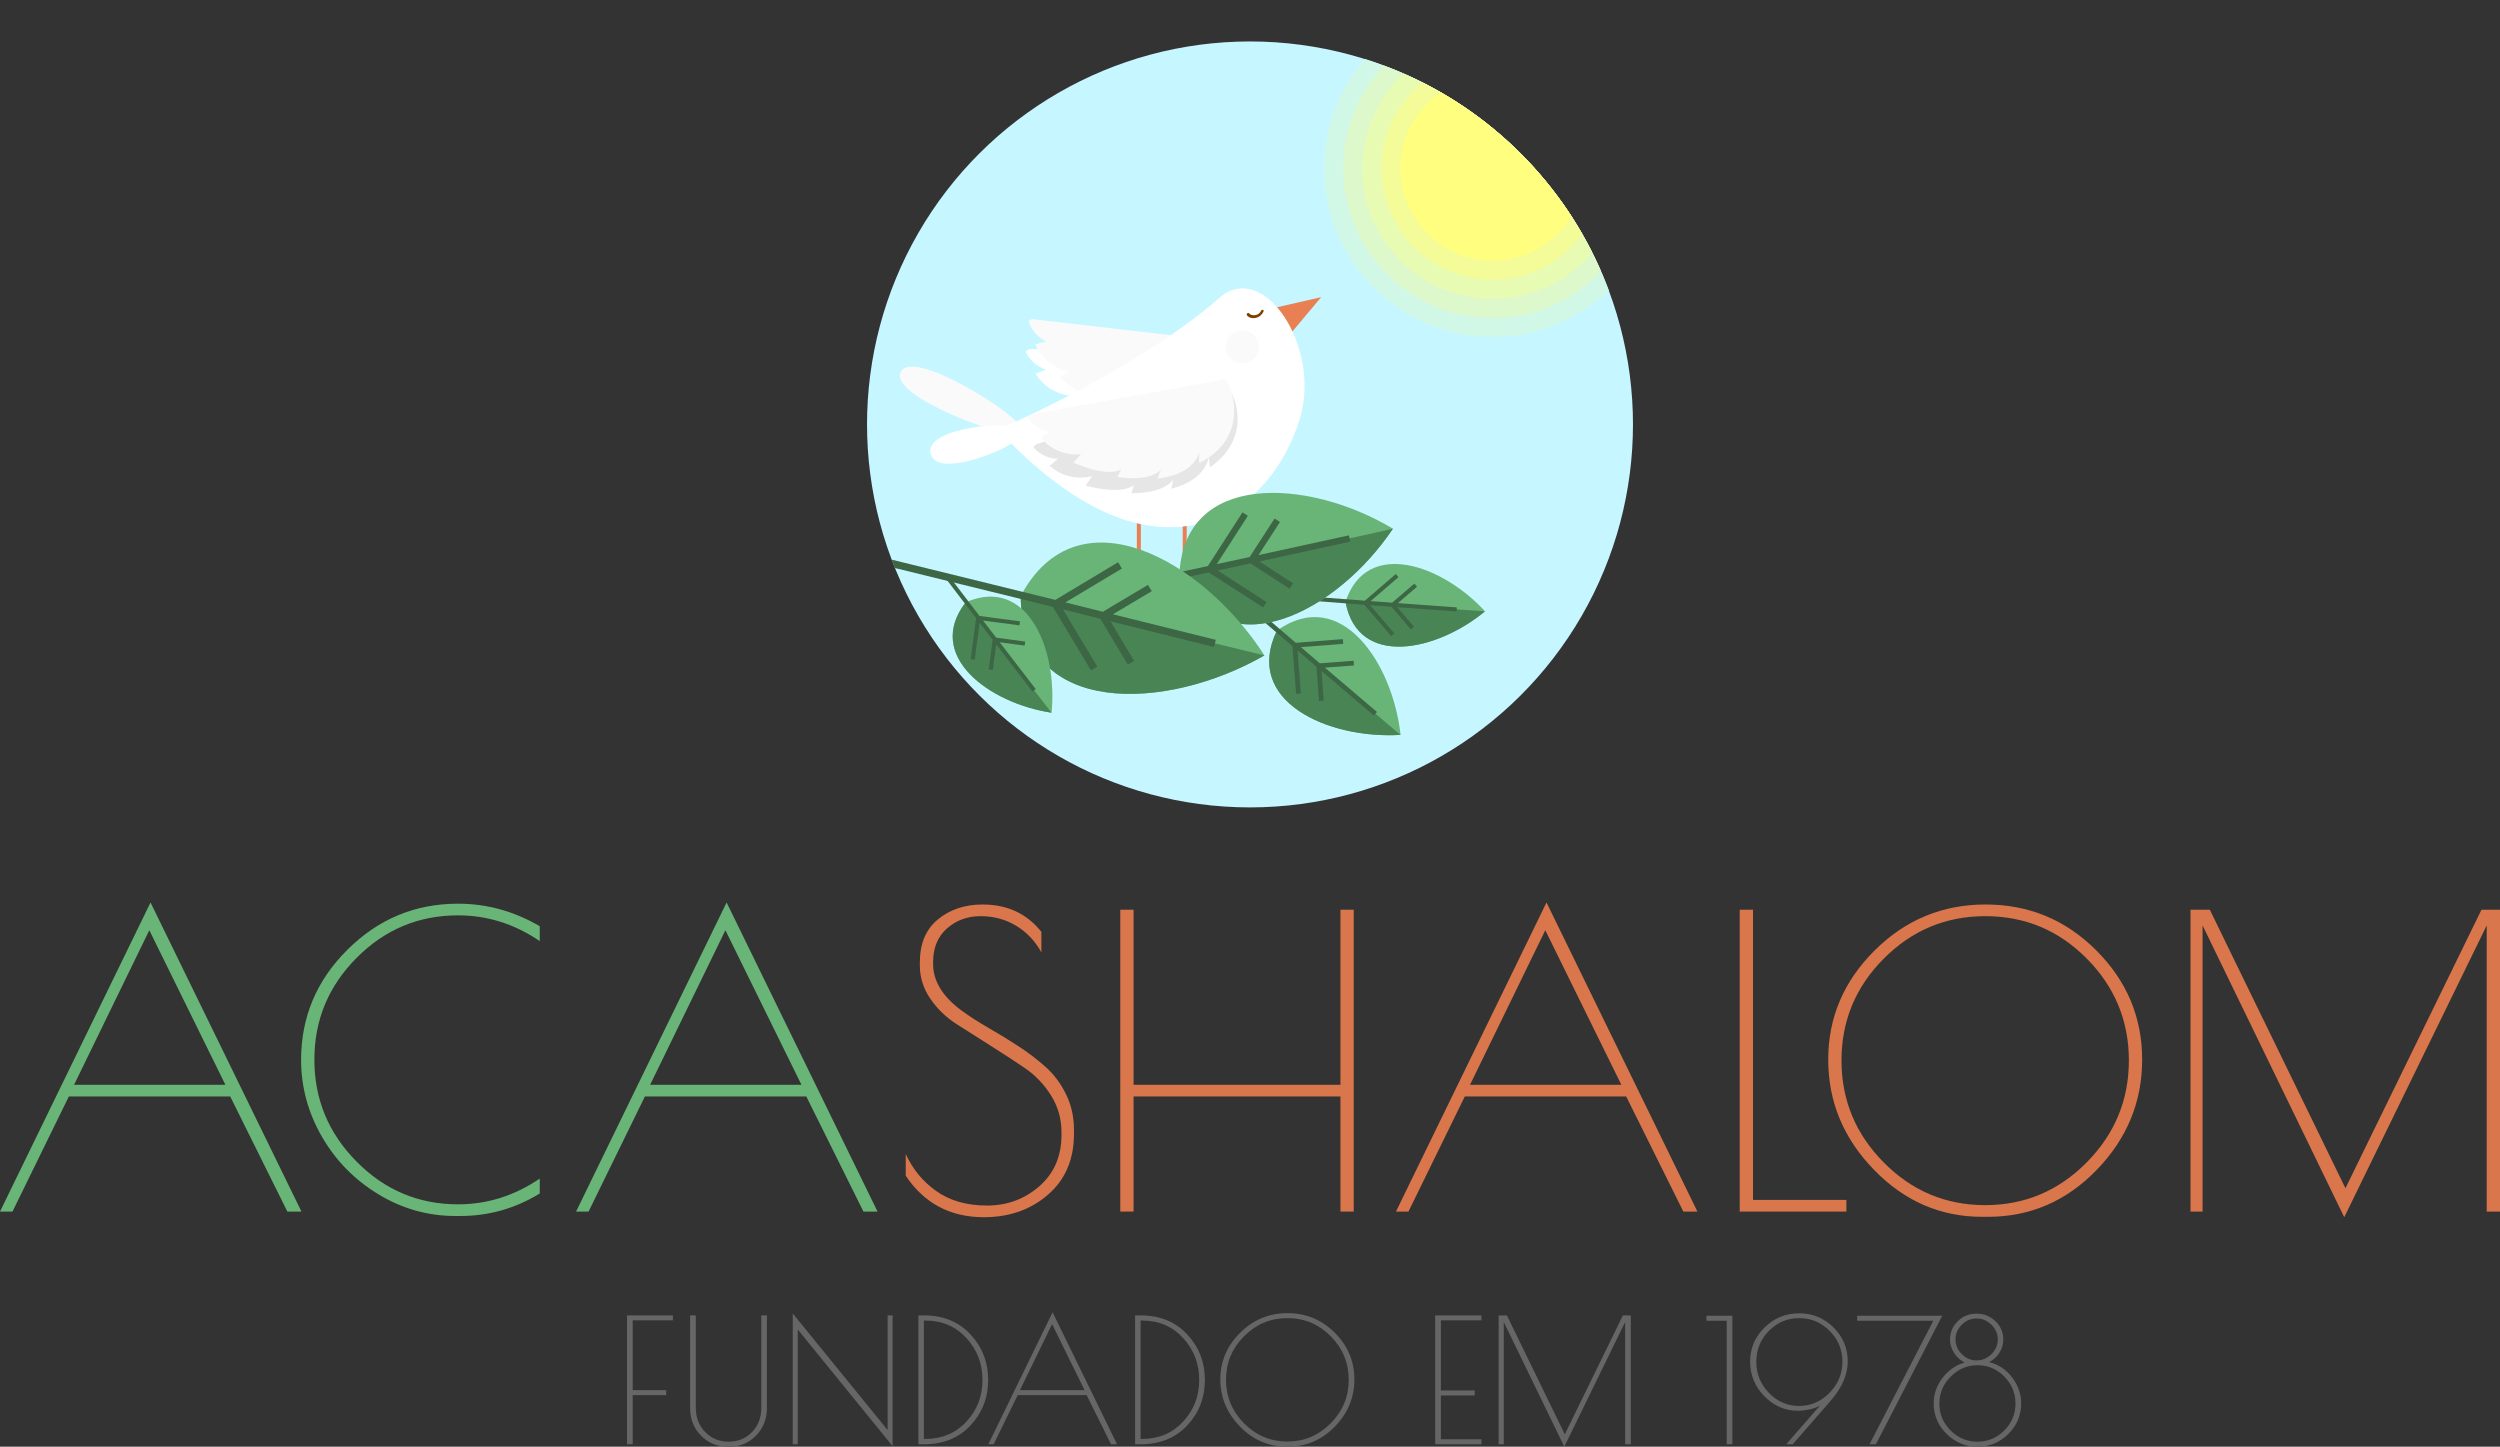 <?xml version="1.0" standalone="no"?>
<!DOCTYPE svg PUBLIC "-//W3C//DTD SVG 1.1//EN" "http://www.w3.org/Graphics/SVG/1.1/DTD/svg11.dtd">
<!--Generator: Xara Designer (www.xara.com), SVG filter version: 6.4.0.3-->
<svg fill="none" fill-rule="evenodd" stroke="black" stroke-width="0.501" stroke-linejoin="bevel" stroke-miterlimit="10" font-family="Times New Roman" font-size="16" style="font-variant-ligatures:none" xmlns:xlink="http://www.w3.org/1999/xlink" xmlns="http://www.w3.org/2000/svg" version="1.1" overflow="visible" width="372.692pt" height="215.667pt" viewBox="143.869 -756.619 372.692 215.667">
 <rect x="143.869" y="-756.619" width="372.692" height="215.667" fill="#333333" stroke="none"/>
 <defs>
	</defs>
 <g id="Layer 1" transform="scale(1 -1)">
  <g id="ClipView" stroke="none" stroke-width="0.168" stroke-linejoin="miter">
   <ellipse rx="57.093" ry="57.093" transform="translate(330.216 693.347) rotate(90)" fill="#c6f6ff"/>
   <clipPath id="ClipPath">
    <path d="M 330.216,750.44 C 361.731,750.44 387.309,724.862 387.309,693.347 C 387.309,661.832 361.731,636.254 330.216,636.254 C 298.701,636.254 273.123,661.832 273.123,693.347 C 273.123,724.862 298.701,750.44 330.216,750.44 Z"/>
   </clipPath>
   <g clip-path="url(#ClipPath)">
    <g id="Group" fill-rule="nonzero">
     <path d="M 297.227,704.537 C 296.926,704.345 296.758,704.23 296.758,704.23 C 297.687,702.083 299.772,701.543 299.772,701.543 L 298.26,700.895 C 300.359,697.524 303.885,697.598 303.885,697.598 L 302.559,696.523 C 307.553,693.411 309.481,694.517 309.481,694.517 L 308.756,693.454 C 313.711,691.945 315.351,693.632 315.351,693.632 L 314.622,692.374 C 320.25,692.129 321.373,695.37 321.373,695.37 L 321.076,693.768 C 327.187,695.661 328.474,701.243 326.866,705.556 L 297.227,704.537 Z" fill="#ffffff" marker-start="none" marker-end="none"/>
     <path d="M 297.722,709.051 C 297.395,708.906 297.212,708.818 297.212,708.818 C 297.809,706.552 299.796,705.709 299.796,705.709 L 298.202,705.29 C 299.772,701.65 303.271,701.192 303.271,701.192 L 301.799,700.329 C 306.274,696.51 308.347,697.315 308.347,697.315 L 307.469,696.375 C 312.148,694.142 314.019,695.565 314.019,695.565 L 313.112,694.428 C 318.639,693.352 320.23,696.387 320.23,696.387 L 319.7,694.846 C 326.025,695.81 328.126,701.137 327.18,705.638 L 297.722,709.051 Z" fill="#fafafa" marker-start="none" marker-end="none"/>
     <path d="M 313.945,668.294 L 313.346,668.294 L 313.346,680.707 L 313.945,680.707 L 313.945,668.294 Z" fill="#e88053" marker-start="none" marker-end="none"/>
     <path d="M 320.778,668.294 L 320.182,668.294 L 320.182,680.707 L 320.778,680.707 L 320.778,668.294 Z" fill="#e88053" marker-start="none" marker-end="none"/>
     <path d="M 335.274,705.703 L 332.475,710.403 L 340.829,712.327 L 335.274,705.703 Z" fill="#e88053" marker-start="none" marker-end="none"/>
     <path d="M 296.149,692.274 C 295.565,691.096 288.832,693.24 283.865,695.697 C 278.893,698.155 277.568,699.999 278.148,701.174 C 278.731,702.35 281,702.416 285.972,699.956 C 290.938,697.498 296.729,693.45 296.149,692.274 Z" fill="#fafafa" marker-start="none" marker-end="none"/>
     <path d="M 296.149,692.274 C 296.454,690.997 291.997,688.817 288.254,687.908 C 284.513,686.997 282.909,687.701 282.597,688.973 C 282.288,690.25 283.39,691.611 287.132,692.525 C 290.872,693.435 295.835,693.547 296.149,692.274 Z" fill="#ffffff" marker-start="none" marker-end="none"/>
     <path d="M 325.686,712.241 C 332.322,718.019 341.07,704.625 337.537,693.833 C 334.005,683.036 325.265,676.15 313.947,678.478 C 302.634,680.807 292.703,692.595 292.703,692.595 C 292.703,692.595 313.079,701.26 325.686,712.241 Z" fill="#ffffff" marker-start="none" marker-end="none"/>
     <path d="M 298.291,690.362 C 298.058,690.09 297.927,689.932 297.927,689.932 C 299.439,688.143 301.596,688.23 301.596,688.23 L 300.334,687.173 C 303.319,684.558 306.672,685.647 306.672,685.647 L 305.715,684.233 C 311.396,682.703 312.922,684.315 312.922,684.315 L 312.533,683.093 C 317.719,683.083 318.794,685.17 318.794,685.17 L 318.465,683.756 C 323.918,685.156 324.054,688.578 324.054,688.578 L 324.237,686.962 C 329.538,690.545 329.151,696.258 326.361,699.917 L 298.291,690.362 Z" fill="#e6e6e6" marker-start="none" marker-end="none"/>
     <path d="M 297.457,694.826 C 297.185,694.59 297.035,694.45 297.035,694.45 C 298.263,692.459 300.409,692.225 300.409,692.225 L 299.006,691.366 C 301.563,688.334 305.044,688.908 305.044,688.908 L 303.885,687.657 C 309.275,685.299 311.024,686.666 311.024,686.666 L 310.457,685.514 C 315.583,684.731 316.959,686.633 316.959,686.633 L 316.419,685.285 C 322.025,685.853 322.67,689.222 322.67,689.222 L 322.607,687.595 C 328.38,690.347 328.851,696.054 326.64,700.092 L 297.457,694.826 Z" fill="#fafafa" marker-start="none" marker-end="none"/>
     <path d="M 329.759,709.608 C 329.693,709.696 329.72,709.832 329.808,709.915 C 329.903,709.997 330.024,709.994 330.089,709.905 C 330.15,709.819 330.251,709.746 330.372,709.699 C 330.548,709.625 330.767,709.602 330.986,709.637 C 331.2,709.669 331.415,709.761 331.591,709.919 C 331.703,710.02 331.798,710.148 331.871,710.302 C 331.927,710.416 332.048,710.474 332.145,710.435 C 332.243,710.395 332.275,710.27 332.222,710.162 C 332.115,709.935 331.977,709.753 331.816,709.608 C 331.569,709.385 331.269,709.257 330.982,709.21 C 330.692,709.163 330.409,709.198 330.18,709.289 C 330.006,709.36 329.856,709.47 329.759,709.608 Z" fill="#7f4100" marker-start="none" marker-end="none"/>
     <path d="M 326.597,704.938 C 326.597,703.577 327.701,702.468 329.062,702.468 C 330.427,702.468 331.533,703.577 331.533,704.938 C 331.533,706.301 330.427,707.407 329.062,707.407 C 327.701,707.407 326.597,706.301 326.597,704.938 Z" fill="#fafafa" marker-start="none" marker-end="none"/>
    </g>
    <g id="Group_1">
     <g id="ClipView_1">
      <path d="M 352.662,647.064 C 351.474,657.854 343.707,669.38 334.224,662.602 C 329.151,652.111 341.825,646.405 352.662,647.064 Z" fill="#68b577" fill-rule="nonzero" marker-start="none" marker-end="none"/>
      <clipPath id="ClipPath_1">
       <path d="M 334.224,662.602 C 343.707,669.38 351.474,657.854 352.662,647.064 C 341.825,646.405 329.151,652.111 334.224,662.602 Z"/>
      </clipPath>
      <g clip-path="url(#ClipPath_1)">
       <rect x="-4.067" y="-12.611" width="8.134" height="25.223" transform="translate(340.821 651.723) rotate(49.873)" fill="#498455"/>
      </g>
     </g>
     <path d="M 341.211,652.172 L 340.876,656.589 L 348.68,649.945 L 349.141,650.481 L 341.379,657.087 L 345.714,657.414 L 345.659,658.119 L 340.619,657.736 L 337.803,660.145 L 344.114,660.641 L 344.055,661.344 L 337.043,660.791 L 330.671,666.251 L 330.219,665.708 L 336.538,660.295 L 337.095,653.194 L 337.799,653.251 L 337.298,659.645 L 340.115,657.238 L 340.507,652.116 L 341.211,652.172 Z" fill="#3c6644" fill-rule="nonzero" marker-start="none" marker-end="none"/>
    </g>
    <g id="Group_2">
     <g id="ClipView_2">
      <path d="M 365.248,665.488 C 358.905,672.406 347.597,676.469 344.449,666.896 C 346.279,656.987 358.03,659.488 365.248,665.488 Z" fill="#68b577" fill-rule="nonzero" marker-start="none" marker-end="none"/>
      <clipPath id="ClipPath_2">
       <path d="M 344.449,666.896 C 347.597,676.469 358.905,672.406 365.248,665.488 C 358.03,659.488 346.279,656.987 344.449,666.896 Z"/>
      </clipPath>
      <g clip-path="url(#ClipPath_2)">
       <rect x="-3.515" y="-10.904" width="7.031" height="21.808" transform="translate(354.611 662.683) rotate(86.125)" fill="#498455"/>
      </g>
     </g>
     <path d="M 354.654,663.195 L 352.164,666.102 L 361.003,665.46 L 361.046,666.07 L 352.261,666.707 L 355.113,669.153 L 354.715,669.616 L 351.401,666.772 L 348.2,667.011 L 352.348,670.582 L 351.949,671.045 L 347.34,667.072 L 340.109,667.62 L 340.068,667.011 L 347.246,666.468 L 351.265,661.804 L 351.725,662.201 L 348.106,666.403 L 351.302,666.169 L 354.193,662.795 L 354.654,663.195 Z" fill="#3c6644" fill-rule="nonzero" marker-start="none" marker-end="none"/>
    </g>
    <g id="Group_3">
     <g id="ClipView_3">
      <path d="M 351.521,677.801 C 338.931,685.368 320.156,686.449 319.679,670.684 C 326.822,656.622 343.351,665.593 351.521,677.801 Z" fill="#68b577" fill-rule="nonzero" marker-start="none" marker-end="none"/>
      <clipPath id="ClipPath_3">
       <path d="M 319.679,670.684 C 320.156,686.449 338.931,685.368 351.521,677.801 C 343.351,665.593 326.822,656.622 319.679,670.684 Z"/>
      </clipPath>
      <g clip-path="url(#ClipPath_3)">
       <rect x="-5.503" y="-17.068" width="11.007" height="34.136" transform="translate(336.8 668.872) rotate(102.593)" fill="#498455"/>
      </g>
     </g>
     <path d="M 336.638,669.656 L 331.609,672.918 L 345.16,675.879 L 344.957,676.81 L 331.483,673.868 L 334.685,678.802 L 333.877,679.318 L 330.162,673.584 L 325.26,672.521 L 329.896,679.722 L 329.093,680.241 L 323.939,672.232 L 312.843,669.849 L 313.049,668.914 L 324.064,671.282 L 332.164,666.069 L 332.681,666.869 L 325.383,671.568 L 330.286,672.632 L 336.12,668.856 L 336.638,669.656 Z" fill="#3c6644" fill-rule="nonzero" marker-start="none" marker-end="none"/>
    </g>
    <g id="Group_4">
     <g id="ClipView_4">
      <path d="M 332.365,658.914 C 323.268,673.081 304.513,683.724 296.028,667.76 C 296.228,649.683 317.773,650.514 332.365,658.914 Z" fill="#68b577" fill-rule="nonzero" marker-start="none" marker-end="none"/>
      <clipPath id="ClipPath_4">
       <path d="M 296.028,667.76 C 304.513,683.724 323.268,673.081 332.365,658.914 C 317.773,650.514 296.228,649.683 296.028,667.76 Z"/>
      </clipPath>
      <g clip-path="url(#ClipPath_4)">
       <rect x="-6.308" y="-19.564" width="12.617" height="39.129" transform="translate(312.703 657.206) rotate(76.32)" fill="#498455"/>
      </g>
     </g>
     <path d="M 312.934,658.098 L 309.419,663.999 L 324.849,660.166 L 325.118,661.23 L 309.776,665.042 L 315.569,668.49 L 315.003,669.427 L 308.273,665.417 L 302.692,666.814 L 311.117,671.863 L 310.554,672.804 L 301.19,667.19 L 258.955,677.577 L 258.695,676.513 L 300.833,666.151 L 306.514,656.677 L 307.453,657.239 L 302.339,665.773 L 307.917,664.376 L 311.998,657.532 L 312.934,658.098 Z" fill="#3c6644" fill-rule="nonzero" marker-start="none" marker-end="none"/>
    </g>
    <g id="Group_5">
     <g id="ClipView_5">
      <path d="M 300.63,650.371 C 301.573,659.709 297.08,670.852 287.839,666.832 C 281.661,658.872 291.352,651.765 300.63,650.371 Z" fill="#68b577" fill-rule="nonzero" marker-start="none" marker-end="none"/>
      <clipPath id="ClipPath_5">
       <path d="M 287.839,666.832 C 297.08,670.852 301.573,659.709 300.63,650.371 C 291.352,651.765 281.661,658.872 287.839,666.832 Z"/>
      </clipPath>
      <g clip-path="url(#ClipPath_5)">
       <rect x="-3.515" y="-10.903" width="7.031" height="21.807" transform="translate(291.459 656.443) rotate(37.852)" fill="#498455"/>
      </g>
     </g>
     <path d="M 291.867,656.751 L 292.382,660.546 L 297.786,653.521 L 298.27,653.893 L 292.896,660.875 L 296.619,660.376 L 296.698,660.979 L 292.37,661.563 L 290.421,664.109 L 295.848,663.39 L 295.924,663.996 L 289.895,664.791 L 285.491,670.551 L 285.011,670.178 L 289.38,664.461 L 288.576,658.357 L 289.179,658.28 L 289.905,663.776 L 291.855,661.233 L 291.263,656.831 L 291.867,656.751 Z" fill="#3c6644" fill-rule="nonzero" marker-start="none" marker-end="none"/>
    </g>
    <path d="M 341.264,731.495 C 341.264,745.366 352.516,756.619 366.387,756.619 C 380.258,756.619 391.511,745.366 391.511,731.495 C 391.511,717.625 380.258,706.372 366.387,706.372 C 352.516,706.372 341.264,717.625 341.264,731.495 Z" fill="#d1f8e6" marker-start="none" marker-end="none"/>
    <path d="M 344.114,731.495 C 344.114,743.793 354.09,753.769 366.387,753.769 C 378.685,753.769 388.662,743.793 388.662,731.495 C 388.662,719.198 378.685,709.221 366.387,709.221 C 354.09,709.221 344.114,719.198 344.114,731.495 Z" fill="#ddf9cc" marker-start="none" marker-end="none"/>
    <path d="M 346.963,731.495 C 346.963,742.219 355.665,750.92 366.387,750.92 C 377.111,750.92 385.812,742.219 385.812,731.495 C 385.812,720.773 377.111,712.071 366.387,712.071 C 355.665,712.071 346.963,720.773 346.963,731.495 Z" fill="#e8fbb3" marker-start="none" marker-end="none"/>
    <path d="M 349.812,731.495 C 349.812,740.646 357.238,748.072 366.387,748.072 C 375.538,748.072 382.963,740.646 382.963,731.495 C 382.963,722.346 375.538,714.917 366.387,714.917 C 357.238,714.917 349.812,722.346 349.812,731.495 Z" fill="#f3fc99" marker-start="none" marker-end="none"/>
    <path d="M 366.387,745.221 C 373.965,745.221 380.114,739.073 380.114,731.495 C 380.114,723.919 373.965,717.767 366.387,717.767 C 358.811,717.767 352.662,723.919 352.662,731.495 C 352.662,739.073 358.811,745.221 366.387,745.221 Z" fill="#fffe7f" marker-start="none" marker-end="none"/>
   </g>
  </g>
  <g id="Group_6" fill-rule="nonzero" stroke-linejoin="round" stroke-linecap="round" stroke="none" stroke-width="1.899">
   <path d="M 166.309,622.081 L 188.809,576.001 L 186.709,576.001 L 178.189,593.161 L 154.129,593.161 L 145.729,576.001 L 143.869,576.001 L 166.309,622.081 Z M 166.129,617.941 L 154.909,594.901 L 177.469,594.901 L 166.129,617.941 Z" fill="#68b577" marker-start="none" marker-end="none"/>
   <path d="M 212.455,575.341 L 211.795,575.341 C 207.675,575.341 203.835,576.421 200.275,578.581 C 196.715,580.741 193.905,583.611 191.845,587.191 C 189.785,590.771 188.755,594.581 188.755,598.621 C 188.755,604.981 191.055,610.451 195.655,615.031 C 200.255,619.611 205.755,621.901 212.155,621.901 C 216.435,621.901 220.495,620.781 224.335,618.541 L 224.335,616.321 C 220.575,618.881 216.515,620.161 212.155,620.161 C 206.275,620.161 201.235,618.051 197.035,613.831 C 192.835,609.611 190.735,604.551 190.735,598.651 C 190.735,592.751 192.835,587.681 197.035,583.441 C 201.235,579.201 206.275,577.081 212.155,577.081 C 216.515,577.081 220.575,578.361 224.335,580.921 L 224.335,578.701 C 220.695,576.461 216.735,575.341 212.455,575.341 Z" fill="#68b577" marker-start="none" marker-end="none"/>
   <path d="M 252.189,622.081 L 274.689,576.001 L 272.589,576.001 L 264.069,593.161 L 240.009,593.161 L 231.609,576.001 L 229.749,576.001 L 252.189,622.081 Z M 252.009,617.941 L 240.789,594.901 L 263.349,594.901 L 252.009,617.941 Z" fill="#68b577" marker-start="none" marker-end="none"/>
   <path d="M 299.114,614.641 C 298.194,616.321 296.944,617.641 295.364,618.601 C 293.784,619.561 292.014,620.041 290.054,620.041 C 288.094,620.041 286.424,619.431 285.044,618.211 C 283.664,616.991 282.974,615.321 282.974,613.201 L 282.974,612.901 C 282.974,610.381 284.374,608.081 287.174,606.001 C 288.374,605.121 289.724,604.251 291.224,603.391 C 292.724,602.531 294.224,601.611 295.724,600.631 C 297.224,599.651 298.584,598.611 299.804,597.511 C 301.024,596.411 302.024,595.061 302.804,593.461 C 303.584,591.861 303.974,590.101 303.974,588.181 L 303.974,587.581 C 303.974,583.781 302.684,580.761 300.104,578.521 C 297.524,576.281 294.334,575.161 290.534,575.161 C 285.534,575.161 281.654,577.221 278.894,581.341 L 278.894,584.581 C 279.934,582.301 281.464,580.451 283.484,579.031 C 285.504,577.611 288.014,576.901 291.014,576.901 C 294.014,576.901 296.614,577.861 298.814,579.781 C 301.014,581.701 302.114,584.261 302.114,587.461 L 302.114,587.821 C 302.114,589.821 301.594,591.651 300.554,593.311 C 299.514,594.971 298.214,596.331 296.654,597.391 C 295.094,598.451 293.394,599.561 291.554,600.721 C 289.714,601.881 288.014,602.961 286.454,603.961 C 284.894,604.961 283.594,606.221 282.554,607.741 C 281.514,609.261 280.994,610.921 280.994,612.721 L 280.994,613.141 C 280.994,615.941 281.894,618.081 283.694,619.561 C 285.494,621.041 287.714,621.781 290.354,621.781 C 294.034,621.781 296.954,620.421 299.114,617.701 L 299.114,614.641 Z" fill="#d9764b" marker-start="none" marker-end="none"/>
   <path d="M 343.697,621.001 L 345.677,621.001 L 345.677,576.001 L 343.697,576.001 L 343.697,593.161 L 312.857,593.161 L 312.857,576.001 L 310.877,576.001 L 310.877,621.001 L 312.857,621.001 L 312.857,594.901 L 343.697,594.901 L 343.697,621.001 Z" fill="#d9764b" marker-start="none" marker-end="none"/>
   <path d="M 374.416,622.081 L 396.916,576.001 L 394.816,576.001 L 386.296,593.161 L 362.236,593.161 L 353.836,576.001 L 351.976,576.001 L 374.416,622.081 Z M 374.236,617.941 L 363.016,594.901 L 385.576,594.901 L 374.236,617.941 Z" fill="#d9764b" marker-start="none" marker-end="none"/>
   <path d="M 405.201,621.001 L 405.201,577.741 L 419.121,577.741 L 419.121,576.001 L 403.221,576.001 L 403.221,621.001 L 405.201,621.001 Z" fill="#d9764b" marker-start="none" marker-end="none"/>
   <path d="M 439.334,575.221 C 433.134,575.221 427.764,577.561 423.224,582.241 C 418.684,586.921 416.414,592.391 416.414,598.651 C 416.414,604.911 418.714,610.331 423.314,614.911 C 427.914,619.491 433.434,621.781 439.874,621.781 C 446.314,621.781 451.814,619.501 456.374,614.941 C 460.934,610.381 463.214,604.951 463.214,598.651 C 463.214,592.351 460.954,586.871 456.434,582.211 C 451.914,577.551 446.514,575.221 440.234,575.221 L 439.334,575.221 Z M 461.234,598.531 C 461.234,604.431 459.144,609.491 454.964,613.711 C 450.784,617.931 445.744,620.041 439.844,620.041 C 433.944,620.041 428.894,617.931 424.694,613.711 C 420.494,609.491 418.394,604.431 418.394,598.531 C 418.394,592.631 420.494,587.561 424.694,583.321 C 428.894,579.081 433.934,576.961 439.814,576.961 C 445.694,576.961 450.734,579.081 454.934,583.321 C 459.134,587.561 461.234,592.631 461.234,598.531 Z" fill="#d9764b" marker-start="none" marker-end="none"/>
   <path d="M 516.561,621.001 L 516.561,576.001 L 514.581,576.001 L 514.581,618.661 L 493.341,575.161 L 472.221,618.661 L 472.221,576.001 L 470.421,576.001 L 470.421,621.001 L 473.301,621.001 L 493.521,579.481 L 513.801,621.001 L 516.561,621.001 Z" fill="#d9764b" marker-start="none" marker-end="none"/>
  </g>
  <path d="M 237.343,560.527 L 244.184,560.527 L 244.184,559.784 L 238.189,559.784 L 238.189,549.381 L 243.185,549.381 L 243.185,548.638 L 238.189,548.638 L 238.189,541.311 L 237.343,541.311 L 237.343,560.527 Z M 252.619,540.952 L 252.363,540.952 C 250.791,540.952 249.463,541.499 248.378,542.592 C 247.294,543.685 246.751,545.06 246.751,546.717 L 246.751,560.527 L 247.597,560.527 L 247.597,546.742 C 247.597,545.291 248.067,544.086 249.006,543.13 C 249.946,542.173 251.107,541.695 252.491,541.695 C 253.874,541.695 255.031,542.169 255.962,543.117 C 256.893,544.065 257.359,545.273 257.359,546.742 L 257.359,560.527 L 258.204,560.527 L 258.204,546.768 C 258.204,545.094 257.662,543.706 256.577,542.605 C 255.493,541.503 254.173,540.952 252.619,540.952 Z M 276.194,560.527 L 276.937,560.527 L 276.937,541.029 L 262.795,558.426 L 262.795,541.311 L 262.051,541.311 L 262.051,560.808 L 276.194,543.437 L 276.194,560.527 Z M 280.779,560.527 L 281.599,560.527 C 284.469,560.527 286.783,559.583 288.543,557.696 C 290.302,555.808 291.182,553.545 291.182,550.906 C 291.182,548.267 290.306,546.008 288.556,544.129 C 286.805,542.25 284.486,541.311 281.599,541.311 L 280.779,541.311 L 280.779,560.527 Z M 281.804,559.758 L 281.599,559.758 L 281.599,542.105 L 281.804,542.105 C 284.298,542.105 286.344,542.968 287.941,544.693 C 289.538,546.418 290.336,548.489 290.336,550.906 C 290.336,553.323 289.538,555.402 287.941,557.145 C 286.344,558.887 284.298,559.758 281.804,559.758 Z M 300.787,560.988 L 310.395,541.311 L 309.498,541.311 L 305.86,548.638 L 295.586,548.638 L 291.999,541.311 L 291.205,541.311 L 300.787,560.988 Z M 300.71,559.22 L 295.919,549.381 L 305.552,549.381 L 300.71,559.22 Z M 313.087,560.527 L 313.907,560.527 C 316.777,560.527 319.091,559.583 320.851,557.696 C 322.61,555.808 323.49,553.545 323.49,550.906 C 323.49,548.267 322.614,546.008 320.864,544.129 C 319.113,542.25 316.794,541.311 313.907,541.311 L 313.087,541.311 L 313.087,560.527 Z M 314.112,559.758 L 313.907,559.758 L 313.907,542.105 L 314.112,542.105 C 316.606,542.105 318.652,542.968 320.249,544.693 C 321.846,546.418 322.644,548.489 322.644,550.906 C 322.644,553.323 321.846,555.402 320.249,557.145 C 318.652,558.887 316.606,559.758 314.112,559.758 Z M 335.579,540.978 C 332.932,540.978 330.639,541.977 328.7,543.975 C 326.761,545.974 325.792,548.31 325.792,550.983 C 325.792,553.656 326.774,555.97 328.738,557.926 C 330.703,559.882 333.06,560.86 335.81,560.86 C 338.56,560.86 340.908,559.886 342.856,557.939 C 344.803,555.992 345.776,553.673 345.776,550.983 C 345.776,548.293 344.811,545.952 342.881,543.963 C 340.951,541.973 338.645,540.978 335.963,540.978 L 335.579,540.978 Z M 344.931,550.932 C 344.931,553.451 344.038,555.612 342.253,557.414 C 340.469,559.216 338.316,560.117 335.797,560.117 C 333.278,560.117 331.121,559.216 329.328,557.414 C 327.534,555.612 326.637,553.451 326.637,550.932 C 326.637,548.412 327.534,546.247 329.328,544.437 C 331.121,542.626 333.273,541.721 335.784,541.721 C 338.295,541.721 340.447,542.626 342.241,544.437 C 344.034,546.247 344.931,548.412 344.931,550.932 Z M 357.823,560.527 L 364.716,560.527 L 364.716,559.784 L 358.669,559.784 L 358.669,549.33 L 363.716,549.33 L 363.716,548.587 L 358.669,548.587 L 358.669,542.054 L 364.716,542.054 L 364.716,541.311 L 357.823,541.311 L 357.823,560.527 Z M 386.984,560.527 L 386.984,541.311 L 386.139,541.311 L 386.139,559.527 L 377.069,540.952 L 368.05,559.527 L 368.05,541.311 L 367.281,541.311 L 367.281,560.527 L 368.511,560.527 L 377.146,542.797 L 385.806,560.527 L 386.984,560.527 Z M 401.282,541.311 L 401.282,559.732 L 398.258,559.732 L 398.258,560.475 L 402.127,560.475 L 402.127,541.311 L 401.282,541.311 Z M 411.868,546.307 C 409.972,546.307 408.316,547.029 406.898,548.472 C 405.48,549.915 404.771,551.632 404.771,553.622 C 404.771,555.612 405.489,557.311 406.923,558.72 C 408.358,560.13 410.079,560.834 412.086,560.834 C 414.093,560.834 415.801,560.13 417.21,558.72 C 418.62,557.311 419.324,555.624 419.324,553.66 C 419.324,551.696 418.462,549.723 416.736,547.742 L 411.125,541.311 L 410.152,541.311 L 415.225,547.127 C 414.934,546.905 414.456,546.713 413.79,546.55 C 413.124,546.388 412.483,546.307 411.868,546.307 Z M 418.53,553.622 C 418.53,555.407 417.898,556.935 416.634,558.208 C 415.37,559.48 413.854,560.117 412.086,560.117 C 410.318,560.117 408.811,559.48 407.564,558.208 C 406.317,556.935 405.694,555.402 405.694,553.609 C 405.694,551.815 406.321,550.27 407.577,548.971 C 408.832,547.673 410.331,547.024 412.073,547.024 C 413.816,547.024 415.327,547.678 416.608,548.984 C 417.889,550.291 418.53,551.837 418.53,553.622 Z M 420.729,560.475 L 433.412,560.475 L 423.522,541.311 L 422.574,541.311 L 432.08,559.732 L 420.729,559.732 L 420.729,560.475 Z M 442.512,556.914 C 442.512,556.214 442.324,555.565 441.948,554.967 C 441.573,554.369 441.06,553.899 440.411,553.558 C 441.795,553.216 442.935,552.456 443.832,551.277 C 444.728,550.099 445.177,548.809 445.177,547.409 C 445.177,545.632 444.54,544.112 443.268,542.848 C 441.995,541.584 440.462,540.952 438.669,540.952 C 436.875,540.952 435.338,541.588 434.057,542.861 C 432.776,544.133 432.136,545.649 432.136,547.409 C 432.136,548.775 432.567,550.03 433.429,551.175 C 434.292,552.319 435.398,553.097 436.747,553.506 C 436.115,553.814 435.594,554.284 435.184,554.916 C 434.775,555.548 434.57,556.214 434.57,556.914 C 434.57,557.99 434.954,558.904 435.723,559.656 C 436.491,560.407 437.426,560.783 438.528,560.783 C 439.63,560.783 440.569,560.407 441.346,559.656 C 442.124,558.904 442.512,557.99 442.512,556.914 Z M 438.528,560.065 C 437.683,560.065 436.948,559.754 436.325,559.13 C 435.701,558.507 435.389,557.777 435.389,556.94 C 435.389,556.103 435.701,555.373 436.325,554.749 C 436.948,554.126 437.683,553.814 438.528,553.814 C 439.374,553.814 440.112,554.126 440.744,554.749 C 441.376,555.373 441.692,556.103 441.692,556.94 C 441.692,557.777 441.376,558.507 440.744,559.13 C 440.112,559.754 439.374,560.065 438.528,560.065 Z M 432.981,547.37 C 432.981,545.824 433.54,544.492 434.659,543.373 C 435.778,542.254 437.115,541.695 438.669,541.695 C 440.223,541.695 441.556,542.254 442.666,543.373 C 443.776,544.492 444.331,545.829 444.331,547.383 C 444.331,548.937 443.776,550.278 442.666,551.406 C 441.556,552.533 440.228,553.097 438.682,553.097 C 437.136,553.097 435.799,552.529 434.672,551.393 C 433.545,550.257 432.981,548.916 432.981,547.37 Z" stroke="none" stroke-linejoin="round" fill-rule="nonzero" stroke-linecap="round" fill="#666666" stroke-width="2.433" marker-start="none" marker-end="none"/>
 </g>
</svg>
